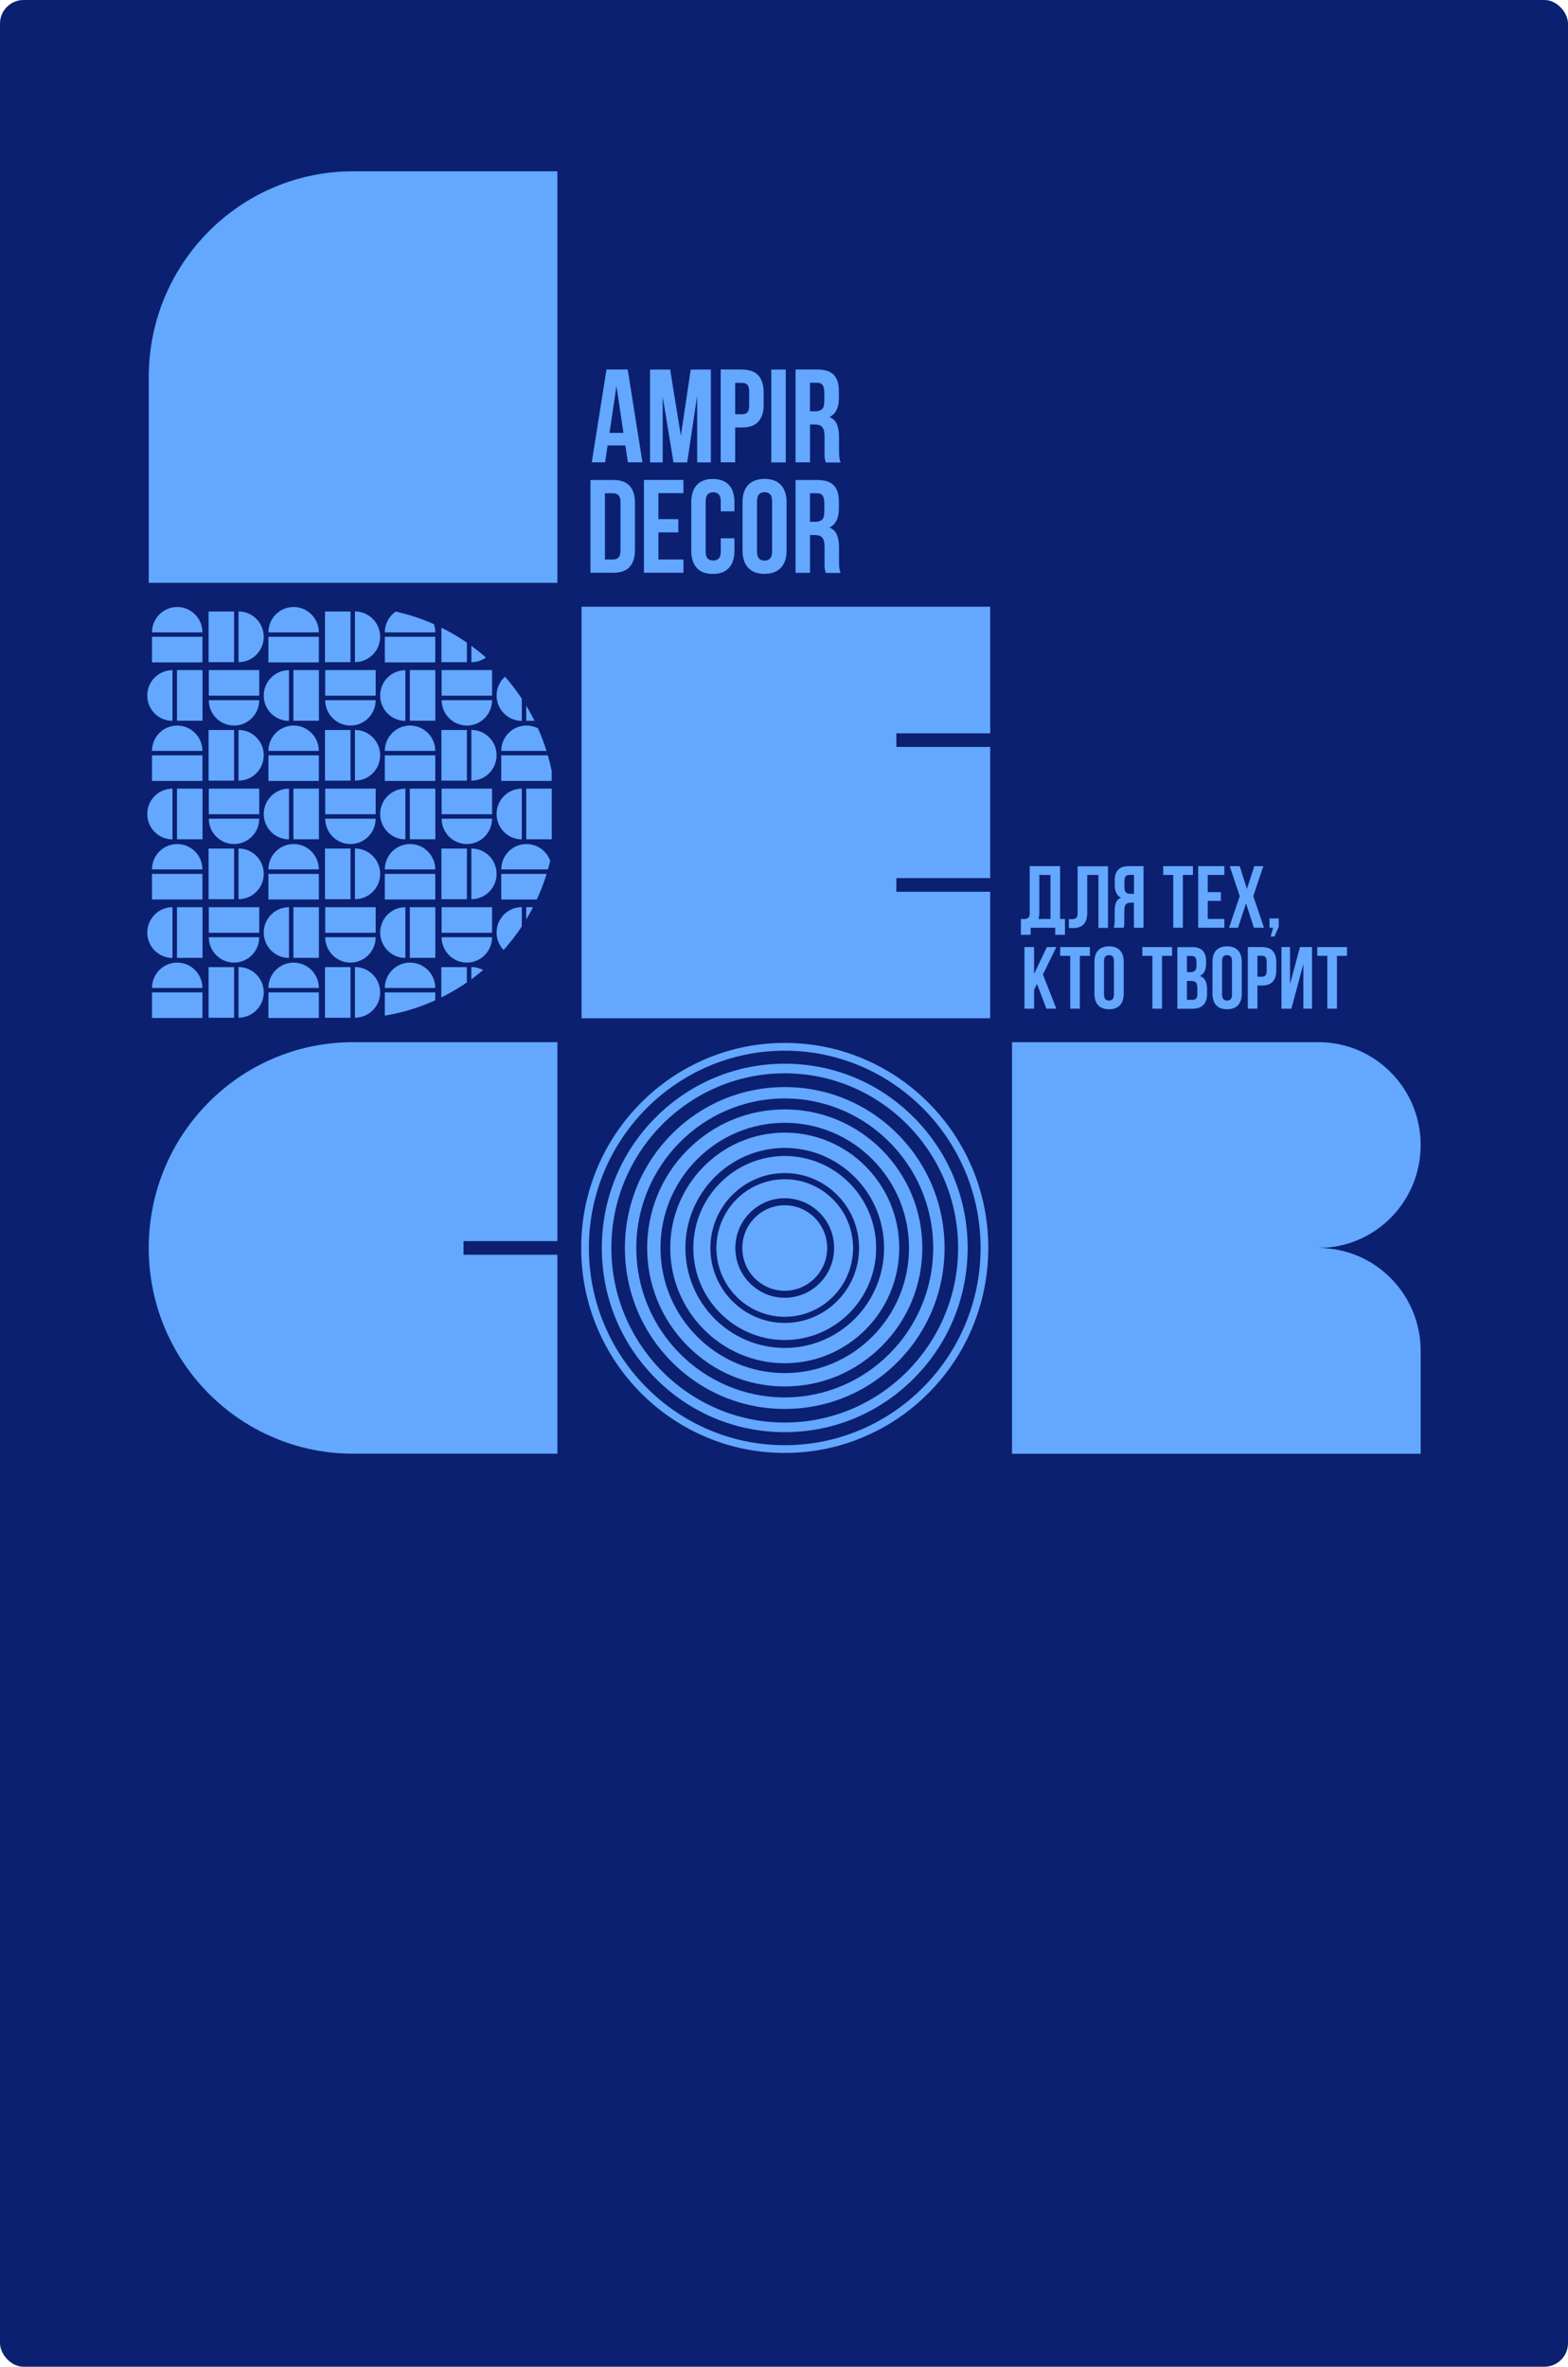 <?xml version="1.0" encoding="UTF-8"?> <svg xmlns="http://www.w3.org/2000/svg" id="Layer_2" data-name="Layer 2" viewBox="0 0 212 320"><defs><style> .cls-1 { fill: #63a7ff; } .cls-2 { fill: #0b2070; } </style></defs><g id="Layer_7" data-name="Layer 7"><rect class="cls-2" width="212" height="320" rx="3.19" ry="3.19"></rect><g><g><g><path class="cls-1" d="m86.87,62.51h-1.98l-.34-2.28h-2.4l-.34,2.28h-1.8l1.99-12.55h2.87l1.99,12.55Zm-4.47-3.98h1.89l-.94-6.34-.94,6.34Z"></path><path class="cls-1" d="m92.06,58.88l1.33-8.91h2.72v12.55h-1.85v-9l-1.35,9h-1.85l-1.46-8.87v8.87h-1.71v-12.55h2.72l1.44,8.91Z"></path><path class="cls-1" d="m100.33,49.97c.98,0,1.72.26,2.2.79.48.53.72,1.3.72,2.31v1.63c0,1.02-.24,1.79-.72,2.31-.48.53-1.21.79-2.2.79h-.93v4.71h-1.96v-12.55h2.88Zm-.93,1.79v4.25h.93c.31,0,.55-.08.71-.25.17-.17.25-.48.25-.93v-1.88c0-.45-.08-.76-.25-.93-.17-.17-.4-.25-.71-.25h-.93Z"></path><path class="cls-1" d="m104.28,49.97h1.96v12.55h-1.96v-12.55Z"></path><path class="cls-1" d="m111.65,62.51c-.02-.08-.05-.16-.07-.23-.02-.07-.04-.16-.06-.27-.02-.11-.03-.24-.04-.41,0-.17,0-.38,0-.63v-1.97c0-.59-.1-1-.3-1.24-.2-.24-.53-.36-.98-.36h-.68v5.11h-1.96v-12.55h2.95c1.02,0,1.76.24,2.22.72.46.48.69,1.2.69,2.17v.99c0,1.29-.43,2.14-1.28,2.55.5.2.84.53,1.02.99.18.46.28,1.02.28,1.68v1.94c0,.31.01.58.04.82.02.23.08.47.18.71h-1.99Zm-2.14-10.75v3.85h.77c.37,0,.66-.1.86-.29.21-.19.31-.54.31-1.04v-1.24c0-.45-.08-.78-.24-.99-.16-.2-.41-.3-.76-.3h-.94Z"></path></g><g><path class="cls-1" d="m79.83,64.9h3.1c.98,0,1.72.26,2.2.79.48.53.72,1.3.72,2.31v6.34c0,1.02-.24,1.79-.72,2.31-.48.53-1.21.79-2.2.79h-3.1v-12.55Zm1.96,1.79v8.96h1.1c.31,0,.55-.09.73-.27.18-.18.27-.5.27-.95v-6.52c0-.45-.09-.77-.27-.95-.18-.18-.42-.27-.73-.27h-1.1Z"></path><path class="cls-1" d="m89.02,70.19h2.69v1.79h-2.69v3.67h3.38v1.79h-5.34v-12.55h5.34v1.79h-3.38v3.5Z"></path><path class="cls-1" d="m99.3,72.77v1.67c0,1.02-.25,1.8-.74,2.34-.49.54-1.22.82-2.18.82s-1.69-.27-2.18-.82c-.49-.54-.74-1.32-.74-2.34v-6.52c0-1.02.25-1.8.74-2.34.49-.54,1.22-.82,2.18-.82s1.69.27,2.18.82c.49.54.74,1.32.74,2.34v1.22h-1.85v-1.34c0-.45-.09-.77-.28-.96-.18-.19-.43-.28-.74-.28s-.55.09-.74.28c-.18.19-.28.51-.28.96v6.77c0,.45.09.77.28.95.18.18.43.27.74.27s.55-.09.74-.27c.18-.18.28-.5.28-.95v-1.79h1.85Z"></path><path class="cls-1" d="m100.39,67.91c0-1.02.26-1.8.77-2.34.51-.54,1.25-.82,2.21-.82s1.7.27,2.21.82.77,1.32.77,2.34v6.52c0,1.02-.26,1.8-.77,2.34s-1.25.82-2.21.82-1.7-.27-2.21-.82c-.51-.54-.77-1.32-.77-2.34v-6.52Zm1.96,6.65c0,.45.09.77.28.96.18.19.43.28.74.28s.55-.09.74-.28c.18-.19.28-.5.28-.96v-6.77c0-.45-.09-.77-.28-.96-.18-.19-.43-.28-.74-.28s-.55.09-.74.28c-.18.19-.28.51-.28.96v6.77Z"></path><path class="cls-1" d="m111.65,77.45c-.02-.08-.05-.16-.07-.23-.02-.07-.04-.16-.06-.27-.02-.11-.03-.24-.04-.41,0-.17,0-.38,0-.63v-1.97c0-.59-.1-1-.3-1.24-.2-.24-.53-.36-.98-.36h-.68v5.11h-1.96v-12.55h2.95c1.02,0,1.76.24,2.22.72.46.48.69,1.2.69,2.17v.99c0,1.29-.43,2.14-1.28,2.55.5.2.84.53,1.02.99.18.46.28,1.02.28,1.68v1.94c0,.31.01.58.04.82.02.23.08.47.18.71h-1.99Zm-2.14-10.75v3.85h.77c.37,0,.66-.1.86-.29.21-.19.31-.54.31-1.04v-1.24c0-.45-.08-.78-.24-.99-.16-.2-.41-.3-.76-.3h-.94Z"></path></g></g><g><path class="cls-1" d="m138.03,124.25c.07,0,.15.01.22.01h.22c.2,0,.38-.05.53-.15.15-.1.22-.32.22-.64v-6.36h4.11v7.14h.66v2.14h-1.32v-.95h-3.32v.95h-1.32v-2.14Zm2.49-.88c0,.35-.04.64-.11.88h1.62v-5.95h-1.51v5.07Z"></path><path class="cls-1" d="m148.51,118.3h-1.51v5.07c0,.42-.05.77-.15,1.04-.1.27-.24.48-.41.64-.17.15-.37.26-.6.33s-.46.1-.7.1h-.32c-.09,0-.2,0-.31-.02v-1.19c.07,0,.15.01.22.01h.22c.2,0,.38-.05.53-.15.15-.1.22-.32.22-.64v-6.36h4.11v8.33h-1.3v-7.14Z"></path><path class="cls-1" d="m150.57,125.44c.06-.16.1-.32.12-.47.02-.15.02-.33.02-.54v-1.29c0-.44.06-.81.18-1.11.12-.31.35-.53.68-.66-.57-.27-.85-.83-.85-1.69v-.65c0-.64.15-1.12.46-1.44.3-.32.79-.48,1.47-.48h1.96v8.33h-1.3v-3.39h-.45c-.3,0-.52.08-.65.24-.13.16-.2.43-.2.82v1.31c0,.17,0,.31,0,.42s-.01.2-.02.27-.03.13-.04.18c-.02.05-.03.1-.05.15h-1.32Zm2.12-7.14c-.23,0-.4.07-.5.2-.11.14-.16.35-.16.65v.82c0,.33.07.56.21.69s.33.19.57.19h.51v-2.56h-.63Z"></path><path class="cls-1" d="m157.27,117.11h4.02v1.19h-1.36v7.14h-1.3v-7.14h-1.36v-1.19Z"></path><path class="cls-1" d="m163.29,120.62h1.78v1.19h-1.78v2.44h2.25v1.19h-3.54v-8.33h3.54v1.19h-2.25v2.32Z"></path><path class="cls-1" d="m170.81,117.11l-1.36,4.05,1.45,4.28h-1.37l-1.06-3.3-1.08,3.3h-1.22l1.45-4.28-1.36-4.05h1.35l.98,3.07,1-3.07h1.21Z"></path><path class="cls-1" d="m171.64,125.44v-1.26h1.25v1.13l-.57,1.32h-.53l.34-1.19h-.5Z"></path><path class="cls-1" d="m140.21,133.06l-.4.76v2.56h-1.3v-8.33h1.3v3.63l1.73-3.63h1.28l-1.81,3.71,1.81,4.62h-1.34l-1.26-3.32Z"></path><path class="cls-1" d="m143.34,128.05h4.02v1.19h-1.36v7.14h-1.3v-7.14h-1.36v-1.19Z"></path><path class="cls-1" d="m147.97,130.04c0-.67.17-1.19.51-1.55.34-.36.83-.54,1.47-.54s1.13.18,1.47.54c.34.36.51.88.51,1.55v4.33c0,.67-.17,1.19-.51,1.55-.34.36-.83.54-1.47.54s-1.13-.18-1.47-.54c-.34-.36-.51-.88-.51-1.55v-4.33Zm1.3,4.42c0,.3.06.51.18.64.12.12.29.18.49.18s.37-.06.49-.18c.12-.12.18-.34.18-.64v-4.5c0-.3-.06-.51-.18-.64-.12-.12-.29-.18-.49-.18s-.37.06-.49.18-.18.34-.18.64v4.5Z"></path><path class="cls-1" d="m154.45,128.05h4.02v1.19h-1.36v7.14h-1.3v-7.14h-1.36v-1.19Z"></path><path class="cls-1" d="m161.14,128.05c.68,0,1.17.16,1.47.48.3.32.46.8.46,1.44v.3c0,.43-.07.78-.2,1.06-.13.28-.35.48-.64.62.35.14.6.35.75.66.15.31.22.68.22,1.12v.68c0,.64-.17,1.13-.5,1.47-.33.34-.82.51-1.48.51h-2.04v-8.33h1.96Zm-.66,1.19v2.2h.51c.24,0,.44-.06.57-.19.14-.13.21-.36.21-.69v-.46c0-.3-.05-.52-.16-.65-.11-.13-.27-.2-.5-.2h-.63Zm0,3.39v2.56h.74c.22,0,.39-.06.5-.18s.17-.33.17-.64v-.73c0-.39-.07-.65-.19-.8-.13-.14-.34-.21-.64-.21h-.58Z"></path><path class="cls-1" d="m163.93,130.04c0-.67.17-1.19.51-1.55.34-.36.83-.54,1.47-.54s1.13.18,1.47.54c.34.36.51.88.51,1.55v4.33c0,.67-.17,1.19-.51,1.55-.34.36-.83.54-1.47.54s-1.13-.18-1.47-.54c-.34-.36-.51-.88-.51-1.55v-4.33Zm1.3,4.42c0,.3.06.51.18.64.12.12.29.18.49.18s.37-.06.49-.18c.12-.12.18-.34.18-.64v-4.5c0-.3-.06-.51-.18-.64-.12-.12-.29-.18-.49-.18s-.37.06-.49.18-.18.34-.18.64v4.5Z"></path><path class="cls-1" d="m170.62,128.05c.65,0,1.14.17,1.46.52.32.35.48.86.48,1.54v1.08c0,.67-.16,1.19-.48,1.54-.32.35-.81.52-1.46.52h-.61v3.13h-1.3v-8.33h1.91Zm-.61,1.19v2.82h.61c.2,0,.36-.06.47-.17s.17-.32.17-.62v-1.25c0-.3-.06-.51-.17-.62-.11-.11-.27-.17-.47-.17h-.61Z"></path><path class="cls-1" d="m174.6,136.38h-1.34v-8.33h1.16v4.99l1.34-4.99h1.63v8.33h-1.17v-6.03l-1.62,6.03Z"></path><path class="cls-1" d="m178.1,128.05h4.02v1.19h-1.36v7.14h-1.3v-7.14h-1.36v-1.19Z"></path></g><polygon class="cls-1" points="133.88 99.15 133.88 82.03 106.25 82.03 106.25 82.03 78.63 82.03 78.63 109.86 78.63 137.68 78.63 137.68 106.25 137.68 106.25 137.68 133.88 137.68 133.88 120.57 121.19 120.57 121.19 118.73 133.88 118.73 133.88 100.99 121.19 100.99 121.19 99.15 133.88 99.15"></polygon><path class="cls-1" d="m178.27,168.73c7.63,0,13.81-6.23,13.81-13.91s-6.18-13.91-13.81-13.91h-41.44v55.65h55.25v-13.91c0-7.68-6.18-13.91-13.81-13.91Z"></path><path class="cls-1" d="m75.36,167.81v-26.9h-27.62c-7.63,0-14.54,3.11-19.54,8.15-5,5.03-8.09,11.99-8.09,19.67,0,15.37,12.37,27.82,27.63,27.82h27.62v-26.9h-12.69v-1.84h12.69Z"></path><g><path class="cls-1" d="m106.1,196.45c-3.71,0-7.32-.73-10.71-2.18-3.28-1.4-6.22-3.39-8.75-5.94-2.53-2.55-4.51-5.51-5.9-8.81-1.44-3.42-2.16-7.05-2.16-10.79s.73-7.37,2.16-10.79c1.39-3.3,3.37-6.26,5.9-8.81,2.53-2.55,5.47-4.54,8.75-5.94,3.39-1.45,7-2.18,10.71-2.18s7.32.73,10.71,2.18c3.28,1.4,6.22,3.39,8.75,5.94,2.53,2.55,4.51,5.51,5.9,8.81,1.44,3.42,2.16,7.05,2.16,10.79s-.73,7.37-2.16,10.79c-1.39,3.3-3.37,6.26-5.9,8.81-2.53,2.55-5.47,4.54-8.75,5.94-3.39,1.45-7,2.18-10.71,2.18Zm0-54.39c-14.6,0-26.48,11.97-26.48,26.67s11.88,26.67,26.48,26.67,26.48-11.97,26.48-26.67-11.88-26.67-26.48-26.67Z"></path><path class="cls-1" d="m106.1,193.64c-6.61,0-12.82-2.59-17.49-7.3-4.67-4.7-7.24-10.96-7.24-17.61s2.57-12.91,7.24-17.61c4.67-4.7,10.88-7.3,17.49-7.3s12.82,2.59,17.49,7.3c4.67,4.7,7.24,10.96,7.24,17.61s-2.57,12.91-7.24,17.61c-4.67,4.7-10.88,7.3-17.49,7.3Zm0-48.52c-12.93,0-23.44,10.59-23.44,23.61s10.52,23.61,23.44,23.61,23.44-10.59,23.44-23.61-10.52-23.61-23.44-23.61Z"></path><path class="cls-1" d="m106.1,190.5c-5.77,0-11.2-2.26-15.28-6.37-4.08-4.11-6.33-9.58-6.33-15.39s2.25-11.28,6.33-15.39c4.08-4.11,9.51-6.37,15.28-6.37s11.2,2.26,15.28,6.37c4.08,4.11,6.33,9.58,6.33,15.39s-2.25,11.28-6.33,15.39c-4.08,4.11-9.51,6.37-15.28,6.37Zm0-41.98c-11.07,0-20.07,9.07-20.07,20.21s9,20.21,20.07,20.21,20.07-9.07,20.07-20.21-9-20.21-20.07-20.21Z"></path><path class="cls-1" d="m106.1,187.46c-4.97,0-9.64-1.95-13.15-5.49-3.51-3.54-5.45-8.24-5.45-13.24s1.93-9.71,5.45-13.24c3.51-3.54,8.18-5.49,13.15-5.49s9.64,1.95,13.15,5.49c3.51,3.54,5.45,8.24,5.45,13.24s-1.93,9.71-5.45,13.24c-3.51,3.54-8.18,5.49-13.15,5.49Zm0-35.65c-9.26,0-16.8,7.59-16.8,16.92s7.54,16.92,16.8,16.92,16.8-7.59,16.8-16.92-7.54-16.92-16.8-16.92Z"></path><path class="cls-1" d="m106.1,184.32c-8.53,0-15.48-6.99-15.48-15.59s6.94-15.59,15.48-15.59,15.48,6.99,15.48,15.59-6.94,15.59-15.48,15.59Zm0-29.11c-7.4,0-13.43,6.07-13.43,13.52s6.02,13.52,13.43,13.52,13.43-6.07,13.43-13.52-6.02-13.52-13.43-13.52Z"></path><path class="cls-1" d="m106.1,181.18c-6.81,0-12.36-5.58-12.36-12.44s5.54-12.44,12.36-12.44,12.36,5.58,12.36,12.44-5.54,12.44-12.36,12.44Zm0-22.57c-5.54,0-10.05,4.54-10.05,10.13s4.51,10.13,10.05,10.13,10.05-4.54,10.05-10.13-4.51-10.13-10.05-10.13Z"></path><path class="cls-1" d="m106.1,178.04c-5.09,0-9.24-4.17-9.24-9.3s4.14-9.3,9.24-9.3,9.24,4.17,9.24,9.3-4.14,9.3-9.24,9.3Zm0-16.03c-3.68,0-6.68,3.02-6.68,6.73s3,6.73,6.68,6.73,6.68-3.02,6.68-6.73-3-6.73-6.68-6.73Z"></path><g><ellipse class="cls-1" cx="106.1" cy="168.73" rx="4.34" ry="4.37"></ellipse><path class="cls-1" d="m106.1,174.52c-3.17,0-5.74-2.59-5.74-5.78s2.58-5.78,5.74-5.78,5.74,2.59,5.74,5.78-2.58,5.78-5.74,5.78Zm0-8.74c-1.62,0-2.93,1.32-2.93,2.95s1.32,2.95,2.93,2.95,2.93-1.32,2.93-2.95-1.32-2.95-2.93-2.95Z"></path></g></g><path class="cls-1" d="m47.74,23.16c-15.26,0-27.63,12.46-27.63,27.82v27.82h55.25V23.16h-27.63Z"></path><g><rect class="cls-1" x="43.97" y="122.66" width="6.82" height="3.46"></rect><path class="cls-1" d="m50.79,126.72h-6.82c0,1.89,1.53,3.43,3.41,3.43s3.41-1.53,3.41-3.43Z"></path><rect class="cls-1" x="43.94" y="130.76" width="3.45" height="6.85"></rect><path class="cls-1" d="m47.99,114.73v6.85c1.88,0,3.41-1.53,3.41-3.43,0-1.89-1.53-3.43-3.41-3.43Z"></path><path class="cls-1" d="m51.4,134.18c0-1.89-1.53-3.43-3.41-3.43v6.85c1.88,0,3.41-1.53,3.41-3.43Z"></path><rect class="cls-1" x="43.94" y="98.7" width="3.45" height="6.85"></rect><path class="cls-1" d="m54.81,113.48v-6.85c-1.88,0-3.41,1.53-3.41,3.43,0,1.89,1.53,3.43,3.41,3.43Z"></path><path class="cls-1" d="m54.81,97.46v-6.85c-1.88,0-3.41,1.53-3.41,3.43,0,1.89,1.53,3.43,3.41,3.43Z"></path><rect class="cls-1" x="43.97" y="90.6" width="6.82" height="3.46"></rect><path class="cls-1" d="m54.81,129.51v-6.85c-1.88,0-3.41,1.53-3.41,3.43,0,1.89,1.53,3.43,3.41,3.43Z"></path><rect class="cls-1" x="43.94" y="82.68" width="3.45" height="6.85"></rect><rect class="cls-1" x="55.41" y="122.66" width="3.45" height="6.85"></rect><rect class="cls-1" x="52.03" y="86.1" width="6.82" height="3.46"></rect><path class="cls-1" d="m55.44,98.1c-1.88,0-3.41,1.53-3.41,3.43h6.82c0-1.89-1.53-3.43-3.41-3.43Z"></path><rect class="cls-1" x="55.41" y="90.6" width="3.45" height="6.85"></rect><rect class="cls-1" x="28.23" y="106.63" width="6.82" height="3.46"></rect><path class="cls-1" d="m55.44,114.12c-1.88,0-3.41,1.53-3.41,3.43h6.82c0-1.89-1.53-3.43-3.41-3.43Z"></path><rect class="cls-1" x="52.03" y="118.16" width="6.82" height="3.46"></rect><path class="cls-1" d="m43.97,94.67c0,1.89,1.53,3.43,3.41,3.43s3.41-1.53,3.41-3.43h-6.82Z"></path><rect class="cls-1" x="55.41" y="106.63" width="3.45" height="6.85"></rect><rect class="cls-1" x="52.03" y="102.13" width="6.82" height="3.46"></rect><path class="cls-1" d="m55.44,130.15c-1.88,0-3.41,1.53-3.41,3.43h6.82c0-1.89-1.53-3.43-3.41-3.43Z"></path><path class="cls-1" d="m59.68,89.53h3.45v-2.64c-1.09-.75-2.25-1.43-3.45-2.02v4.67Z"></path><path class="cls-1" d="m65.7,88.9c-.63-.56-1.29-1.08-1.97-1.58v2.21c.74,0,1.42-.23,1.97-.63Z"></path><rect class="cls-1" x="59.68" y="98.7" width="3.45" height="6.85"></rect><path class="cls-1" d="m63.12,98.1c1.88,0,3.41-1.53,3.41-3.43h-6.82c0,1.89,1.53,3.43,3.41,3.43Z"></path><rect class="cls-1" x="59.71" y="90.6" width="6.82" height="3.46"></rect><path class="cls-1" d="m63.73,114.73v6.85c1.88,0,3.41-1.53,3.41-3.43s-1.53-3.43-3.41-3.43Z"></path><path class="cls-1" d="m63.73,98.7v6.85c1.88,0,3.41-1.53,3.41-3.43s-1.53-3.43-3.41-3.43Z"></path><path class="cls-1" d="m47.99,98.7v6.85c1.88,0,3.41-1.53,3.41-3.43,0-1.89-1.53-3.43-3.41-3.43Z"></path><path class="cls-1" d="m67.14,126.08c0,.92.36,1.76.95,2.37.89-1,1.72-2.07,2.46-3.19v-2.61c-1.88,0-3.41,1.53-3.41,3.43Z"></path><path class="cls-1" d="m63.12,114.12c1.88,0,3.41-1.53,3.41-3.43h-6.82c0,1.89,1.53,3.43,3.41,3.43Z"></path><rect class="cls-1" x="59.71" y="122.66" width="6.82" height="3.46"></rect><rect class="cls-1" x="59.71" y="106.63" width="6.82" height="3.46"></rect><path class="cls-1" d="m63.73,130.76v1.65c.55-.4,1.08-.82,1.59-1.26-.48-.25-1.02-.4-1.59-.4Z"></path><path class="cls-1" d="m51.4,86.1c0-1.89-1.53-3.43-3.41-3.43v6.85c1.88,0,3.41-1.53,3.41-3.43Z"></path><path class="cls-1" d="m52.03,85.5h6.82c0-.39-.06-.76-.18-1.11-1.65-.73-3.38-1.31-5.18-1.7-.88.62-1.46,1.65-1.46,2.81Z"></path><rect class="cls-1" x="43.97" y="106.63" width="6.82" height="3.46"></rect><path class="cls-1" d="m47.38,114.12c1.88,0,3.41-1.53,3.41-3.43h-6.82c0,1.89,1.53,3.43,3.41,3.43Z"></path><path class="cls-1" d="m31.64,114.12c1.88,0,3.41-1.53,3.41-3.43h-6.82c0,1.89,1.53,3.43,3.41,3.43Z"></path><path class="cls-1" d="m63.12,130.15c1.88,0,3.41-1.53,3.41-3.43h-6.82c0,1.89,1.53,3.43,3.41,3.43Z"></path><rect class="cls-1" x="59.68" y="114.73" width="3.45" height="6.85"></rect><path class="cls-1" d="m70.55,113.48v-6.85c-1.88,0-3.41,1.53-3.41,3.43s1.53,3.43,3.41,3.43Z"></path><path class="cls-1" d="m71.15,97.46h1.12c-.35-.7-.72-1.38-1.12-2.04v2.04Z"></path><path class="cls-1" d="m70.55,97.46v-2.99c-.69-1.05-1.45-2.04-2.27-2.98-.7.63-1.14,1.54-1.14,2.55,0,1.89,1.53,3.43,3.41,3.43Z"></path><path class="cls-1" d="m72.75,98.48c-.47-.24-1-.38-1.57-.38-1.88,0-3.41,1.53-3.41,3.43h6.12c-.32-1.04-.71-2.06-1.15-3.04Z"></path><rect class="cls-1" x="43.94" y="114.73" width="3.45" height="6.85"></rect><rect class="cls-1" x="20.55" y="118.16" width="6.82" height="3.46"></rect><path class="cls-1" d="m23.96,114.12c-1.88,0-3.41,1.53-3.41,3.43h6.82c0-1.89-1.53-3.43-3.41-3.43Z"></path><path class="cls-1" d="m23.96,98.1c-1.88,0-3.41,1.53-3.41,3.43h6.82c0-1.89-1.53-3.43-3.41-3.43Z"></path><rect class="cls-1" x="23.93" y="106.63" width="3.45" height="6.85"></rect><rect class="cls-1" x="20.55" y="102.13" width="6.82" height="3.46"></rect><path class="cls-1" d="m23.32,97.46v-6.85c-1.88,0-3.41,1.53-3.41,3.43s1.53,3.43,3.41,3.43Z"></path><rect class="cls-1" x="36.29" y="86.1" width="6.82" height="3.46"></rect><rect class="cls-1" x="23.93" y="122.66" width="3.45" height="6.85"></rect><path class="cls-1" d="m39.7,82.07c-1.88,0-3.41,1.53-3.41,3.43h6.82c0-1.89-1.53-3.43-3.41-3.43Z"></path><path class="cls-1" d="m23.96,130.15c-1.88,0-3.41,1.53-3.41,3.43h6.82c0-1.89-1.53-3.43-3.41-3.43Z"></path><rect class="cls-1" x="20.55" y="134.18" width="6.82" height="3.46"></rect><path class="cls-1" d="m23.32,113.48v-6.85c-1.88,0-3.41,1.53-3.41,3.43s1.53,3.43,3.41,3.43Z"></path><path class="cls-1" d="m72.07,122.66h-.92v1.65c.33-.54.63-1.09.92-1.65Z"></path><path class="cls-1" d="m71.18,114.12c-1.88,0-3.41,1.53-3.41,3.43h6.32c.11-.38.21-.77.3-1.16-.47-1.32-1.73-2.27-3.21-2.27Z"></path><rect class="cls-1" x="23.93" y="90.6" width="3.45" height="6.85"></rect><path class="cls-1" d="m67.77,118.16v3.46h4.81c.52-1.12.96-2.27,1.33-3.46h-6.14Z"></path><rect class="cls-1" x="71.15" y="106.63" width="3.45" height="6.85"></rect><path class="cls-1" d="m74.08,102.13h-6.31v3.46h6.82v-1.36c-.15-.71-.32-1.41-.52-2.1Z"></path><rect class="cls-1" x="20.55" y="86.1" width="6.82" height="3.46"></rect><path class="cls-1" d="m63.12,130.76h-3.45v4.1c1.2-.59,2.35-1.27,3.45-2.02v-2.08Z"></path><path class="cls-1" d="m23.96,82.07c-1.88,0-3.41,1.53-3.41,3.43h6.82c0-1.89-1.53-3.43-3.41-3.43Z"></path><path class="cls-1" d="m58.85,134.18h-6.82v3.14c2.39-.39,4.68-1.1,6.82-2.07v-1.07Z"></path><path class="cls-1" d="m23.32,129.51v-6.85c-1.88,0-3.41,1.53-3.41,3.43s1.53,3.43,3.41,3.43Z"></path><rect class="cls-1" x="28.23" y="122.66" width="6.82" height="3.46"></rect><rect class="cls-1" x="28.2" y="114.73" width="3.45" height="6.85"></rect><rect class="cls-1" x="28.2" y="98.7" width="3.45" height="6.85"></rect><rect class="cls-1" x="39.67" y="90.6" width="3.45" height="6.85"></rect><path class="cls-1" d="m32.25,98.7v6.85c1.88,0,3.41-1.53,3.41-3.43s-1.53-3.43-3.41-3.43Z"></path><rect class="cls-1" x="28.2" y="82.68" width="3.45" height="6.85"></rect><rect class="cls-1" x="28.2" y="130.76" width="3.45" height="6.85"></rect><path class="cls-1" d="m35.05,94.67h-6.82c0,1.89,1.53,3.43,3.41,3.43s3.41-1.53,3.41-3.43Z"></path><path class="cls-1" d="m39.07,113.48v-6.85c-1.88,0-3.41,1.53-3.41,3.43s1.53,3.43,3.41,3.43Z"></path><path class="cls-1" d="m32.25,82.68v6.85c1.88,0,3.41-1.53,3.41-3.43s-1.53-3.43-3.41-3.43Z"></path><path class="cls-1" d="m39.07,97.46v-6.85c-1.88,0-3.41,1.53-3.41,3.43s1.53,3.43,3.41,3.43Z"></path><rect class="cls-1" x="28.23" y="90.6" width="6.82" height="3.46"></rect><path class="cls-1" d="m35.05,126.72h-6.82c0,1.89,1.53,3.43,3.41,3.43s3.41-1.53,3.41-3.43Z"></path><path class="cls-1" d="m39.7,114.12c-1.88,0-3.41,1.53-3.41,3.43h6.82c0-1.89-1.53-3.43-3.41-3.43Z"></path><rect class="cls-1" x="39.67" y="106.63" width="3.45" height="6.85"></rect><path class="cls-1" d="m35.66,134.18c0-1.89-1.53-3.43-3.41-3.43v6.85c1.88,0,3.41-1.53,3.41-3.43Z"></path><rect class="cls-1" x="36.29" y="102.13" width="6.82" height="3.46"></rect><rect class="cls-1" x="36.29" y="118.16" width="6.82" height="3.46"></rect><path class="cls-1" d="m39.7,98.1c-1.88,0-3.41,1.53-3.41,3.43h6.82c0-1.89-1.53-3.43-3.41-3.43Z"></path><path class="cls-1" d="m39.07,129.51v-6.85c-1.88,0-3.41,1.53-3.41,3.43s1.53,3.43,3.41,3.43Z"></path><path class="cls-1" d="m32.25,114.73v6.85c1.88,0,3.41-1.53,3.41-3.43s-1.53-3.43-3.41-3.43Z"></path><rect class="cls-1" x="39.67" y="122.66" width="3.45" height="6.85"></rect><rect class="cls-1" x="36.29" y="134.18" width="6.82" height="3.46"></rect><path class="cls-1" d="m39.7,130.15c-1.88,0-3.41,1.53-3.41,3.43h6.82c0-1.89-1.53-3.43-3.41-3.43Z"></path></g></g></g></svg> 